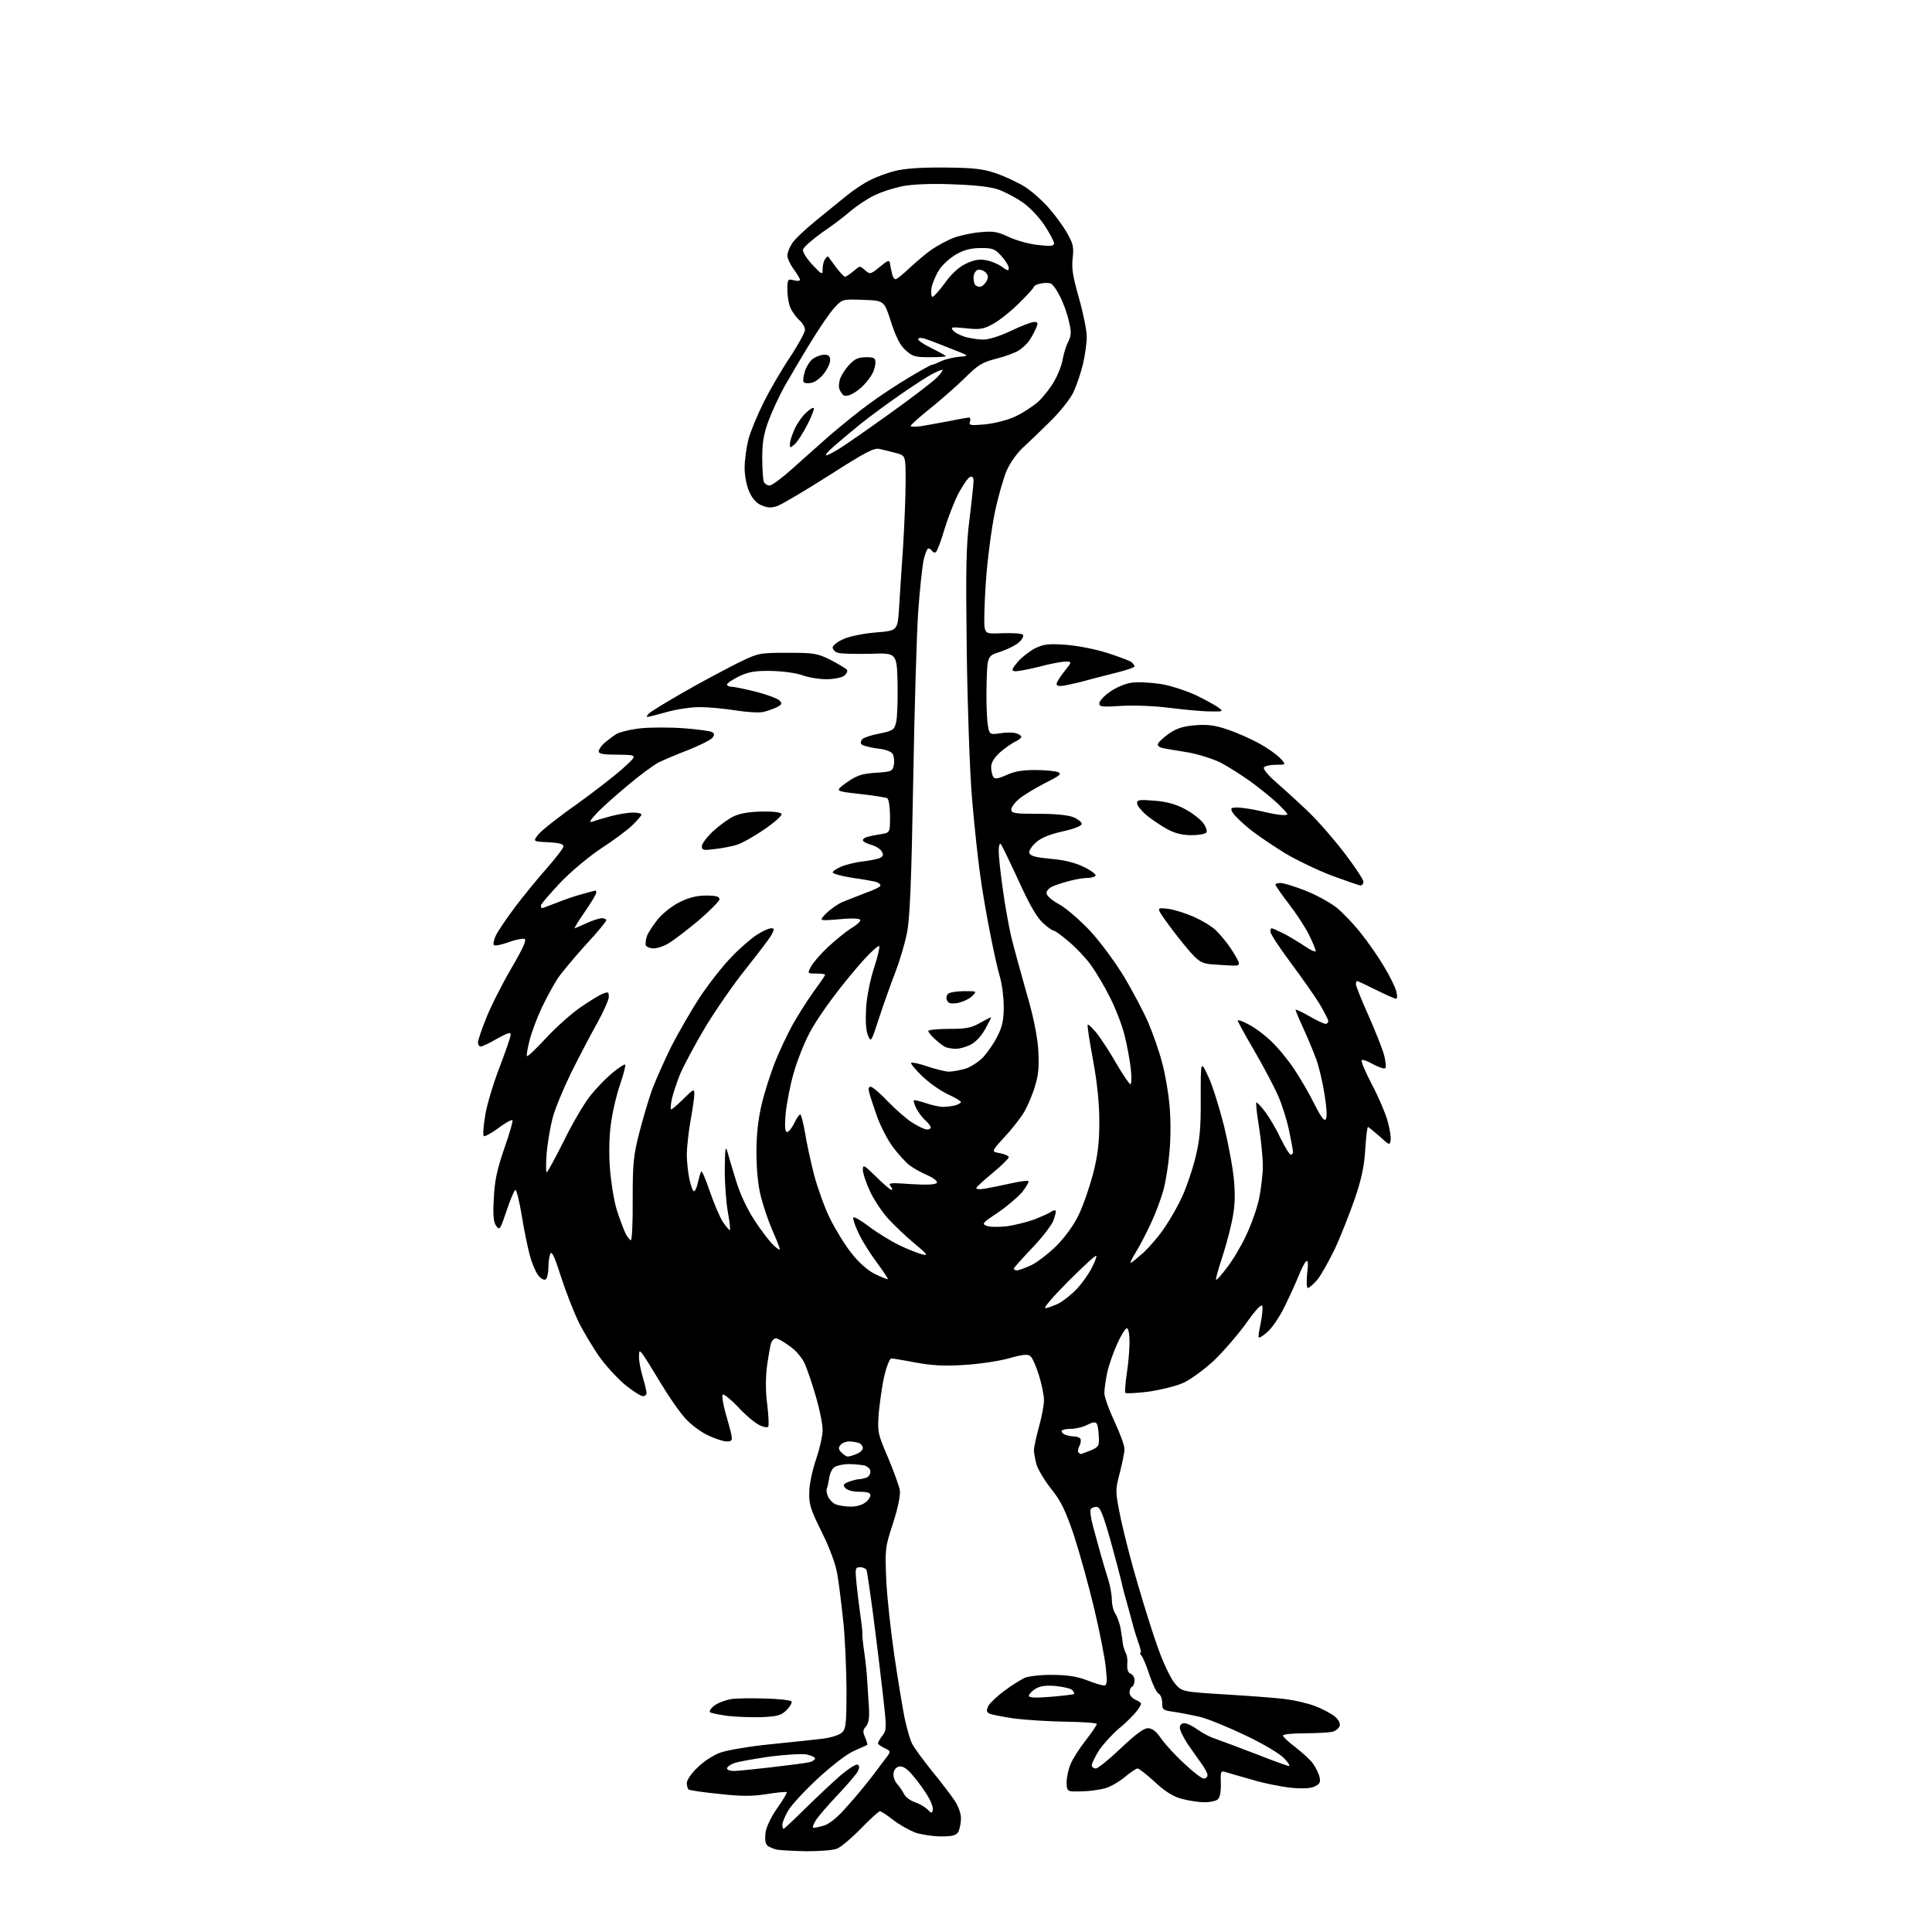 <?xml version="1.0" encoding="UTF-8" standalone="no"?>
<svg 
  version="1.1" 
  xmlns="http://www.w3.org/2000/svg" 
  xmlns:xlink="http://www.w3.org/1999/xlink" 
  xmlns:svg="http://www.w3.org/2000/svg"
  xmlns:rdf="http://www.w3.org/1999/02/22-rdf-syntax-ns#"
  xmlns:cc="http://creativecommons.org/ns#"
  xmlns:dc="http://purl.org/dc/elements/1.1/"
  viewBox="0 0 768 768"
  width="768"
  height="768"
>
<style>svg {background-color: white; }</style>"
<path stroke="none" fill="black" fill-rule="evenodd" d="M320.7,735.9C315.6,735.8 310.4,735.5 309.0,735.3C307.6,735.0 305.9,734.3 305.1,733.7C304.2,732.9 304.0,731.3 304.3,728.6C304.6,726.2 306.5,722.3 309.0,718.7C311.3,715.5 313.0,712.6 312.7,712.4C312.5,712.2 308.9,712.5 304.7,713.2C298.8,714.1 294.6,714.1 285.9,713.1C279.7,712.5 274.3,711.7 273.8,711.4C273.4,711.1 273.0,709.9 273.0,708.8C273.0,707.6 274.9,704.8 277.4,702.5C279.8,700.1 283.9,697.5 286.6,696.6C289.3,695.7 298.0,694.2 306.0,693.4C314.0,692.6 323.3,691.6 326.8,691.2C330.5,690.7 333.8,689.7 334.8,688.6C336.3,687.2 336.5,684.7 336.5,671.2C336.4,662.6 335.9,650.1 335.1,643.5C334.4,636.9 333.4,628.8 332.8,625.5C332.2,621.9 329.8,615.3 326.7,609.1C322.2,600.0 321.5,597.9 321.7,593.1C321.7,590.0 323.0,584.2 324.4,580.1C325.8,576.0 327.0,570.8 327.0,568.4C327.0,566.1 325.8,560.2 324.4,555.4C323.0,550.5 321.0,544.6 320.0,542.3C318.9,539.8 316.5,536.9 313.9,535.1C311.6,533.4 309.1,532.0 308.5,532.0C307.8,532.0 306.9,532.8 306.6,533.7C306.2,534.7 305.5,538.9 304.9,543.0C304.3,547.9 304.3,553.4 305.0,558.4C305.5,562.7 305.7,566.6 305.4,567.1C305.1,567.6 303.4,567.3 301.7,566.4C299.9,565.5 296.1,562.3 293.3,559.2C290.4,556.2 287.7,554.0 287.3,554.4C286.9,554.8 287.4,557.9 288.3,561.3C289.3,564.7 290.4,568.7 290.7,570.2C291.2,572.6 290.9,573.0 288.9,573.0C287.6,573.0 284.2,571.9 281.5,570.6C278.8,569.4 274.6,566.3 272.4,563.8C270.1,561.3 265.8,555.1 262.7,549.9C259.6,544.7 256.4,539.6 255.6,538.5C254.1,536.6 254.1,536.6 254.0,539.5C254.0,541.1 254.7,544.7 255.5,547.4C256.3,550.1 257.0,552.9 257.0,553.7C257.0,554.4 256.4,555.0 255.6,555.0C254.8,555.0 251.9,553.2 249.0,550.9C246.2,548.7 241.7,543.9 238.9,540.2C236.2,536.5 232.2,529.9 230.0,525.5C227.9,521.1 224.7,512.9 222.9,507.2C220.8,500.5 219.4,497.3 218.9,498.2C218.4,498.9 218.0,501.4 218.0,503.7C218.0,506.0 217.5,508.2 216.9,508.6C216.2,509.0 214.9,508.2 213.9,506.9C212.9,505.6 211.4,502.0 210.6,499.0C209.8,496.0 208.3,488.9 207.4,483.2C206.5,477.6 205.3,473.0 204.9,473.0C204.5,473.0 202.9,476.7 201.4,481.2C198.9,488.7 198.6,489.2 197.3,487.4C196.2,486.0 195.9,483.3 196.3,476.5C196.6,469.4 197.5,465.3 200.4,456.7C202.5,450.8 204.0,445.6 203.7,445.3C203.3,445.0 200.8,446.4 198.0,448.5C195.2,450.6 192.6,451.9 192.3,451.6C191.9,451.2 192.2,447.5 192.9,443.2C193.6,439.0 196.2,430.4 198.6,424.2C201.0,417.9 203.0,412.2 203.0,411.3C203.0,410.2 201.7,410.6 197.6,412.9C194.7,414.6 191.7,416.0 191.1,416.0C190.5,416.0 190.0,415.3 190.0,414.4C190.0,413.6 191.4,409.3 193.2,404.9C194.9,400.5 199.4,391.6 203.1,385.2C208.2,376.5 209.5,373.4 208.4,373.2C207.6,373.0 204.7,373.6 202.0,374.6C199.3,375.6 196.7,376.1 196.3,375.7C196.0,375.3 196.3,373.5 197.2,371.7C198.1,369.9 201.5,364.9 204.8,360.5C208.1,356.1 213.8,349.2 217.4,345.1C221.0,341.0 224.0,337.1 224.0,336.4C224.0,335.5 222.1,335.0 217.9,334.8C211.8,334.5 211.8,334.5 214.0,331.7C215.2,330.2 222.1,324.7 229.4,319.6C236.6,314.4 245.0,307.9 248.0,305.1C253.5,300.1 253.5,300.1 245.8,300.0C240.0,300.0 238.0,299.7 238.0,298.7C238.0,297.9 239.0,296.5 240.2,295.4C241.5,294.3 243.6,292.7 245.0,291.8C246.4,291.0 250.8,289.9 254.8,289.5C258.8,289.1 266.5,289.1 271.9,289.5C277.3,289.9 282.3,290.6 283.0,291.0C284.1,291.7 284.1,292.1 283.1,293.4C282.4,294.2 278.1,296.3 273.7,298.1C269.2,299.8 263.8,302.1 261.8,303.1C259.7,304.2 254.1,308.3 249.3,312.4C244.5,316.4 238.9,321.4 237.0,323.5C234.4,326.3 234.0,327.1 235.5,326.6C236.6,326.2 240.0,325.2 243.0,324.4C246.0,323.6 249.9,323.0 251.7,323.0C253.5,323.0 255.0,323.4 255.0,323.8C255.0,324.2 253.3,326.2 251.2,328.2C249.2,330.1 243.7,334.2 238.9,337.3C234.1,340.5 227.1,346.3 222.7,350.9C218.5,355.4 215.0,359.4 215.0,360.0C215.0,360.5 215.2,361.0 215.5,361.0C215.7,361.0 218.3,360.0 221.2,358.9C224.1,357.7 228.8,356.1 231.5,355.4C234.2,354.6 236.6,354.0 236.8,354.0C236.9,354.0 237.0,354.4 237.0,354.9C237.0,355.5 235.0,358.8 232.5,362.4C230.0,366.0 228.2,369.0 228.4,369.0C228.6,369.0 230.7,368.1 233.1,367.0C235.5,365.9 238.3,365.0 239.2,365.0C240.2,365.0 241.0,365.4 241.0,365.8C241.0,366.3 237.4,370.7 232.9,375.5C228.5,380.4 223.5,386.3 221.8,388.8C220.2,391.2 217.3,396.5 215.4,400.5C213.5,404.5 211.3,410.4 210.5,413.6C209.7,416.8 209.2,419.6 209.5,419.8C209.8,420.1 213.2,416.8 217.2,412.5C221.2,408.2 227.2,402.9 230.5,400.6C233.8,398.3 237.7,395.9 239.2,395.2C241.8,394.1 242.0,394.2 242.0,396.3C242.0,397.5 239.9,402.1 237.5,406.5C235.0,410.9 230.3,419.9 227.0,426.5C223.8,433.1 220.4,441.3 219.6,444.7C218.7,448.1 217.7,454.2 217.3,458.4C217.0,462.6 217.0,466.0 217.3,466.0C217.7,466.0 220.6,460.5 224.0,453.8C227.3,447.0 232.0,439.0 234.4,435.9C236.8,432.8 240.9,428.6 243.4,426.5C246.0,424.4 248.3,422.9 248.5,423.2C248.8,423.4 247.9,426.9 246.6,430.8C245.2,434.7 243.6,441.4 243.0,445.7C242.2,450.5 242.0,457.4 242.4,463.7C242.8,469.4 244.0,477.0 245.1,480.7C246.3,484.5 247.9,488.7 248.6,490.2C249.4,491.8 250.4,493.0 250.8,493.0C251.2,493.0 251.6,485.7 251.5,476.8C251.5,462.4 251.8,459.3 254.2,450.0C255.7,444.2 258.0,436.5 259.3,432.9C260.7,429.3 264.0,421.8 266.7,416.3C269.5,410.8 274.6,401.9 278.2,396.4C281.8,391.0 287.5,383.7 290.9,380.3C294.2,376.8 298.8,372.9 301.0,371.5C303.2,370.1 305.7,369.0 306.5,369.0C307.9,369.0 307.9,369.3 306.6,371.8C305.7,373.3 301.2,379.2 296.6,385.0C291.9,390.8 284.7,401.2 280.5,408.1C276.3,415.1 271.8,423.6 270.3,427.1C268.9,430.6 267.4,435.2 267.0,437.2C266.6,439.3 266.5,441.0 266.8,441.0C267.2,441.0 269.4,439.1 271.7,436.8C275.8,432.8 276.0,432.7 276.0,435.0C276.0,436.4 275.3,441.1 274.5,445.5C273.7,449.9 273.1,455.8 273.0,458.7C273.0,461.6 273.5,466.2 274.1,469.0C274.7,471.7 275.5,473.8 276.0,473.5C276.5,473.2 277.2,471.5 277.5,469.7C277.9,468.0 278.5,466.1 278.7,465.7C279.0,465.2 280.5,468.7 282.1,473.4C283.7,478.1 286.0,483.5 287.2,485.5C288.5,487.4 289.8,489.0 290.1,489.0C290.4,489.0 290.1,486.0 289.4,482.2C288.7,478.5 288.1,470.8 288.1,465.0C288.2,456.4 288.4,455.1 289.2,458.0C289.7,459.9 291.3,465.2 292.7,469.7C294.2,474.7 297.1,480.8 300.0,485.2C302.6,489.2 306.0,493.6 307.4,494.9C308.8,496.3 310.0,497.0 310.0,496.6C310.0,496.2 308.7,492.8 307.0,489.0C305.4,485.3 303.3,479.1 302.4,475.4C301.3,471.2 300.7,464.4 300.7,458.0C300.7,450.8 301.4,444.8 302.8,438.9C303.9,434.2 306.3,426.8 308.0,422.4C309.7,418.1 312.9,411.3 315.1,407.3C317.3,403.4 321.1,397.4 323.5,394.1C326.0,390.7 328.0,387.8 328.0,387.5C328.0,387.2 326.4,387.0 324.5,387.0C320.9,387.0 320.9,387.0 322.4,384.2C323.2,382.7 326.2,379.2 329.2,376.4C332.1,373.7 336.2,370.4 338.2,369.1C340.3,367.9 342.0,366.4 342.0,365.8C342.0,365.1 339.3,364.9 333.8,365.4C325.5,366.1 325.5,366.1 328.3,363.2C329.9,361.6 332.8,359.5 334.8,358.6C336.8,357.8 341.1,356.1 344.2,354.9C347.4,353.8 350.0,352.5 350.0,352.0C350.0,351.6 349.4,351.0 348.6,350.7C347.8,350.4 343.6,349.6 339.1,349.0C334.6,348.3 331.0,347.3 331.0,346.8C331.0,346.3 332.5,345.3 334.4,344.5C336.3,343.7 340.3,342.7 343.3,342.4C346.3,342.0 349.4,341.4 350.1,340.9C351.2,340.3 351.2,339.6 350.4,338.3C349.8,337.4 347.9,336.2 346.2,335.8C344.4,335.3 343.0,334.5 343.0,334.0C343.0,333.5 343.8,332.9 344.8,332.7C345.7,332.4 348.1,331.9 350.1,331.6C353.8,331.0 353.8,331.0 353.8,324.5C353.8,320.9 353.3,317.7 352.7,317.3C352.1,317.0 347.2,316.2 341.7,315.6C331.8,314.5 331.8,314.5 336.5,311.1C340.5,308.3 342.3,307.6 348.0,307.2C354.4,306.8 354.8,306.6 355.3,304.1C355.6,302.7 355.4,300.8 354.9,299.8C354.3,298.7 352.1,297.9 348.5,297.5C345.5,297.1 342.7,296.3 342.4,295.8C342.0,295.3 342.2,294.4 342.8,293.8C343.4,293.2 346.4,292.2 349.6,291.6C354.9,290.5 355.5,290.2 356.2,287.2C356.7,285.4 356.9,278.5 356.8,271.7C356.5,259.5 356.5,259.5 345.9,259.9C340.0,260.0 334.3,259.9 333.1,259.5C332.0,259.2 331.0,258.2 331.0,257.4C331.0,256.6 333.0,255.0 335.4,254.0C337.9,252.9 343.3,251.8 348.3,251.4C356.8,250.7 356.8,250.7 357.4,241.6C357.7,236.6 358.4,225.6 359.0,217.2C359.5,208.8 360.0,197.3 360.0,191.5C360.0,181.1 360.0,181.1 356.2,180.1C354.2,179.6 351.3,178.8 349.8,178.5C347.5,177.9 344.4,179.5 329.7,188.9C320.1,195.0 310.8,200.5 309.1,201.1C306.7,202.0 305.2,201.9 302.8,200.9C300.8,200.1 299.1,198.3 297.9,195.6C296.8,193.2 296.0,189.2 296.0,186.0C296.0,182.9 296.7,177.9 297.5,174.7C298.3,171.6 301.0,165.1 303.4,160.3C305.8,155.4 310.5,147.3 313.9,142.2C317.3,137.1 320.0,132.1 320.0,131.1C320.0,130.1 319.1,128.5 317.9,127.4C316.7,126.4 315.2,124.3 314.4,122.8C313.6,121.3 313.0,118.0 313.0,115.4C313.0,111.0 313.1,110.8 315.5,111.4C316.9,111.8 318.0,111.7 318.0,111.2C318.0,110.8 316.9,108.9 315.5,107.0C314.1,105.1 313.0,102.7 313.0,101.6C313.0,100.4 313.9,98.2 314.9,96.7C315.9,95.1 320.1,91.2 324.1,87.9C328.2,84.6 333.7,80.1 336.4,77.9C339.2,75.6 343.4,72.8 345.9,71.6C348.4,70.3 353.0,68.6 356.0,67.9C359.5,67.0 366.5,66.5 375.5,66.6C387.1,66.7 390.6,67.1 396.0,68.9C399.6,70.2 404.6,72.5 407.3,74.2C409.9,75.8 414.1,79.5 416.6,82.3C419.2,85.2 422.5,89.7 424.1,92.5C426.6,96.8 426.9,98.2 426.4,102.6C425.9,106.6 426.5,110.0 428.9,118.5C430.6,124.4 432.0,131.4 432.0,133.9C432.0,136.4 431.3,141.3 430.5,144.7C429.7,148.1 428.0,153.1 426.8,155.7C425.6,158.4 421.6,163.4 418.0,167.0C414.4,170.6 409.5,175.3 407.1,177.5C404.5,179.8 401.6,183.8 400.2,187.0C398.9,190.0 396.7,197.7 395.4,204.0C394.1,210.3 392.5,222.6 391.9,231.3C391.3,239.9 391.1,248.1 391.4,249.5C392.0,251.9 392.3,252.0 398.9,251.7C402.7,251.6 406.2,251.8 406.6,252.3C407.0,252.7 406.5,254.0 405.3,255.1C404.2,256.3 400.8,258.0 397.9,259.0C392.5,260.7 392.5,260.7 392.2,271.1C392.0,276.8 392.2,283.9 392.5,286.8C393.2,292.1 393.2,292.1 397.5,291.5C399.9,291.1 402.7,291.1 403.9,291.5C405.1,291.8 406.0,292.5 406.0,292.9C406.0,293.3 404.9,294.2 403.6,294.8C402.3,295.4 399.6,297.3 397.6,299.0C395.2,301.2 394.0,303.1 394.0,304.9C394.0,306.3 394.4,308.1 394.8,308.8C395.5,309.8 396.6,309.6 400.1,308.1C403.2,306.6 406.5,306.1 411.5,306.1C415.4,306.1 419.4,306.5 420.5,306.9C422.2,307.6 421.4,308.3 415.4,311.3C411.5,313.3 406.9,316.1 405.2,317.5C403.4,319.0 402.0,320.9 402.0,321.8C402.0,323.3 403.4,323.5 412.7,323.5C419.6,323.5 424.7,324.0 426.8,324.9C428.5,325.6 430.0,326.8 430.0,327.5C430.0,328.3 427.0,329.5 422.4,330.5C417.2,331.7 413.9,333.0 411.8,334.9C409.9,336.6 408.9,338.3 409.2,339.2C409.7,340.3 412.1,340.9 417.7,341.4C422.9,341.8 427.3,342.9 430.8,344.6C433.7,346.0 435.8,347.6 435.5,348.1C435.1,348.6 433.7,349.0 432.2,349.0C430.7,349.0 427.7,349.5 425.5,350.1C423.3,350.6 420.3,351.6 418.8,352.2C417.2,352.8 416.0,354.0 416.0,355.0C416.0,356.0 418.0,357.8 420.9,359.4C423.6,360.8 429.1,365.6 433.2,369.9C437.3,374.3 443.2,382.3 446.8,388.2C450.2,393.9 454.6,402.2 456.5,406.6C458.4,411.1 460.9,418.2 462.0,422.6C463.2,426.9 464.5,434.6 464.9,439.5C465.4,444.5 465.4,452.6 464.9,457.7C464.5,462.8 463.4,469.7 462.5,473.0C461.6,476.3 459.4,482.3 457.5,486.3C455.7,490.2 453.0,495.4 451.5,497.8C450.1,500.1 449.1,502.0 449.5,502.0C449.8,502.0 452.1,500.1 454.7,497.8C457.2,495.4 461.1,490.9 463.2,487.6C465.4,484.4 468.5,478.9 470.1,475.3C471.7,471.8 474.0,465.0 475.2,460.2C476.9,453.2 477.4,448.6 477.3,436.5C477.3,421.5 477.3,421.5 480.2,427.7C481.9,431.2 484.7,440.2 486.6,447.7C488.4,455.2 490.3,465.3 490.6,470.1C491.1,476.5 490.8,480.6 489.5,486.4C488.6,490.7 486.7,497.3 485.4,501.2C484.1,505.1 483.2,508.5 483.4,508.7C483.6,509.0 485.6,506.8 487.8,503.8C490.1,500.9 493.5,495.1 495.4,491.0C497.4,486.8 499.7,480.3 500.5,476.5C501.3,472.6 502.0,466.8 502.0,463.5C502.0,460.2 501.3,453.3 500.5,448.1C499.6,442.9 499.2,438.5 499.4,438.3C499.6,438.0 501.3,439.8 503.1,442.2C504.8,444.5 507.6,449.3 509.2,452.8C510.9,456.2 512.6,459.0 513.1,459.0C513.6,459.0 514.0,458.5 514.0,458.0C514.0,457.4 513.3,453.5 512.4,449.3C511.5,445.0 509.5,438.7 507.9,435.2C506.3,431.6 502.1,423.7 498.5,417.5C494.9,411.4 492.0,406.0 492.0,405.7C492.0,405.3 493.9,405.9 496.1,407.1C498.4,408.2 502.5,411.2 505.2,413.8C507.9,416.3 512.0,421.3 514.4,424.9C516.8,428.5 520.5,434.8 522.5,438.9C525.3,444.4 526.5,445.9 527.1,444.8C527.6,443.9 527.3,439.7 526.5,434.9C525.8,430.3 524.3,424.0 523.2,421.0C522.1,418.0 519.8,412.5 518.1,408.8C516.4,405.1 515.0,401.8 515.0,401.4C515.0,401.1 517.4,402.2 520.4,403.9C523.3,405.6 526.3,407.0 526.9,407.0C527.5,407.0 528.0,406.5 528.0,405.9C528.0,405.3 526.4,402.2 524.5,399.0C522.6,395.9 517.4,388.5 513.0,382.6C508.6,376.7 505.0,371.2 505.0,370.4C505.0,369.6 505.2,369.0 505.5,369.0C505.8,369.0 508.0,370.0 510.3,371.1C512.6,372.3 516.4,374.6 518.8,376.2C521.1,377.8 523.0,378.6 523.0,378.0C523.0,377.4 521.8,374.6 520.4,371.7C519.0,368.8 515.4,363.3 512.4,359.4C509.4,355.5 507.0,352.0 507.0,351.6C507.0,351.3 507.9,351.0 509.0,351.0C510.2,351.0 514.5,352.3 518.8,354.0C523.0,355.6 528.6,358.7 531.2,360.7C533.8,362.8 538.2,367.4 541.0,371.0C543.9,374.6 548.0,380.5 550.1,384.1C552.3,387.7 554.5,392.1 555.0,393.9C555.5,395.8 555.5,397.0 554.9,397.0C554.4,397.0 550.8,395.4 547.0,393.5C543.2,391.6 539.8,390.0 539.5,390.0C539.2,390.0 539.0,390.6 539.0,391.3C539.0,391.9 541.2,397.5 544.0,403.7C546.7,409.8 549.5,416.9 550.2,419.4C550.8,421.9 551.1,424.3 550.7,424.6C550.3,425.0 548.2,424.3 545.9,423.1C543.7,421.8 541.6,421.1 541.3,421.4C540.9,421.7 542.7,426.0 545.2,430.8C547.8,435.6 550.6,442.2 551.5,445.3C552.4,448.4 553.0,452.0 552.8,453.2C552.5,455.4 552.3,455.3 548.4,451.7C546.1,449.7 544.0,448.0 543.8,448.0C543.5,448.0 543.0,452.0 542.7,457.0C542.3,463.6 541.2,468.8 538.5,476.7C536.4,482.6 532.9,491.6 530.6,496.5C528.2,501.4 525.1,507.0 523.6,508.8C522.1,510.5 520.4,512.0 519.9,512.0C519.4,512.0 519.3,509.6 519.6,506.3C520.1,502.6 520.0,500.9 519.3,501.3C518.7,501.7 517.2,504.6 516.0,507.7C514.7,510.9 512.1,516.5 510.2,520.3C508.3,524.0 505.4,528.2 503.7,529.6C502.1,531.0 500.6,531.9 500.4,531.7C500.1,531.5 500.5,529.0 501.1,526.2C501.7,523.4 502.0,520.3 501.8,519.3C501.6,518.1 499.5,520.2 495.3,526.1C491.9,530.8 486.1,537.5 482.4,541.0C478.7,544.4 473.3,548.4 470.4,549.7C467.6,551.0 461.3,552.5 456.6,553.2C451.8,553.8 447.7,554.0 447.4,553.7C447.1,553.4 447.3,550.0 447.9,546.1C448.5,542.3 449.0,536.6 449.0,533.6C449.0,530.3 448.6,528.0 447.9,528.0C447.4,528.0 445.6,530.8 444.1,534.2C442.5,537.7 440.7,542.9 440.1,545.8C439.5,548.7 439.0,552.3 439.0,553.8C439.0,555.3 440.8,560.3 443.0,565.0C445.2,569.7 447.0,574.6 447.0,576.0C447.0,577.4 446.1,581.7 445.1,585.6C443.3,592.6 443.3,592.7 445.5,603.6C446.8,609.6 449.8,621.5 452.4,630.1C454.9,638.7 458.5,650.2 460.5,655.6C462.4,661.0 465.3,667.0 466.8,668.9C469.7,672.5 469.7,672.5 487.6,673.6C497.5,674.2 508.2,675.0 511.5,675.5C514.8,675.9 519.9,677.1 522.8,678.2C525.7,679.3 529.2,681.2 530.6,682.3C532.2,683.7 532.9,685.1 532.5,686.2C532.1,687.1 530.9,688.1 529.7,688.4C528.5,688.7 523.6,689.0 518.8,689.0C513.9,689.0 510.0,689.4 510.0,689.9C510.0,690.4 512.2,692.5 514.9,694.5C517.6,696.6 520.8,699.5 521.9,701.0C523.0,702.6 524.2,704.9 524.5,706.3C525.0,708.3 524.7,709.1 522.9,710.0C521.4,710.9 518.3,711.1 513.5,710.7C509.6,710.3 502.4,708.9 497.5,707.4C492.5,706.0 487.7,704.6 486.8,704.3C485.3,703.9 485.1,704.5 485.3,708.8C485.4,711.9 485.0,714.4 484.2,715.2C483.5,715.9 480.9,716.5 478.5,716.4C476.1,716.4 472.1,715.7 469.5,715.0C466.3,714.1 462.9,712.0 459.0,708.3C455.8,705.4 452.8,703.0 452.2,703.0C451.6,703.0 449.3,704.6 447.0,706.5C444.7,708.4 441.2,710.4 439.2,710.9C437.2,711.4 433.9,711.9 432.0,712.0C430.1,712.1 427.5,712.2 426.2,712.1C424.4,712.0 424.0,711.4 424.0,708.5C424.0,706.5 424.7,703.3 425.6,701.2C426.4,699.2 429.1,695.0 431.6,691.8C434.0,688.7 436.0,685.8 436.0,685.3C436.0,684.9 430.5,684.5 423.7,684.4C417.0,684.3 407.6,683.7 402.9,683.1C398.2,682.4 393.8,681.5 393.1,681.1C392.1,680.4 392.1,679.8 392.9,678.1C393.5,677.0 396.4,674.2 399.3,672.1C402.2,669.9 405.9,667.6 407.5,666.9C409.1,666.3 414.1,665.7 418.5,665.8C424.1,665.8 428.1,666.4 432.0,667.9C435.0,669.1 438.1,670.0 438.9,670.0C440.0,670.0 440.2,668.7 439.6,663.2C439.3,659.5 437.2,648.9 435.0,639.6C432.8,630.3 429.1,617.1 426.9,610.3C423.5,600.3 421.8,596.8 417.9,591.9C415.2,588.5 412.6,584.1 412.0,582.1C411.5,580.1 411.0,577.6 411.0,576.5C411.0,575.4 411.9,571.2 413.0,567.2C414.1,563.3 415.0,558.5 415.0,556.6C415.0,554.7 414.1,550.3 413.0,546.7C411.9,543.2 410.4,539.7 409.6,539.1C408.5,538.2 406.5,538.4 400.9,540.0C396.8,541.1 388.8,542.3 383.0,542.6C375.3,543.1 370.2,542.8 363.9,541.6C359.2,540.7 354.9,540.0 354.3,540.0C353.7,540.0 352.4,543.2 351.5,547.1C350.6,551.0 349.7,557.7 349.3,561.9C348.8,569.2 348.9,569.9 353.0,579.4C355.3,584.9 357.4,590.7 357.7,592.4C358.0,594.3 357.0,599.2 355.0,605.5C351.8,615.2 351.8,615.9 352.3,628.0C352.6,634.9 354.1,648.4 355.5,658.0C356.9,667.6 358.8,678.9 359.6,683.0C360.5,687.1 361.8,691.7 362.6,693.2C363.4,694.8 366.9,699.5 370.3,703.8C373.8,708.0 377.8,713.3 379.3,715.5C380.9,717.8 382.0,720.8 382.0,722.8C382.0,724.6 381.5,727.0 381.0,728.1C380.1,729.6 378.8,730.0 374.1,730.0C370.9,730.0 366.3,729.3 363.9,728.5C361.5,727.6 357.6,725.4 355.1,723.5C352.7,721.6 350.3,720.0 349.8,720.0C349.3,720.0 345.9,723.1 342.2,726.9C338.5,730.7 334.2,734.3 332.7,734.9C331.1,735.5 325.7,735.9 320.7,735.9zM311.5,727.0C311.7,727.0 315.7,723.3 320.3,718.7C324.9,714.2 331.2,708.3 334.3,705.6C337.4,703.0 340.4,701.1 341.0,701.5C341.7,701.9 341.7,702.8 340.9,704.3C340.2,705.5 336.7,709.6 333.0,713.5C329.3,717.4 325.5,721.8 324.5,723.3C323.5,724.8 322.9,726.3 323.2,726.5C323.4,726.7 325.2,726.4 327.2,725.8C329.7,725.1 332.8,722.6 336.7,718.1C340.0,714.5 344.6,708.9 347.1,705.6C349.5,702.4 352.1,698.9 352.9,697.9C354.1,696.3 353.9,695.9 351.6,694.9C350.2,694.2 349.0,693.4 349.0,693.0C349.0,692.6 349.8,691.2 350.8,689.9C352.5,687.6 352.5,686.9 350.9,673.0C350.0,665.0 348.3,651.1 347.1,642.0C345.9,632.9 344.7,624.9 344.5,624.2C344.3,623.6 343.1,623.0 342.0,623.0C339.9,623.0 339.9,623.3 340.5,629.8C340.9,633.5 341.6,639.3 342.1,642.7C342.6,646.1 342.9,649.3 342.8,649.7C342.7,650.1 343.0,652.5 343.3,655.0C343.7,657.5 344.3,662.4 344.6,666.0C344.8,669.6 345.2,675.2 345.4,678.5C345.7,682.9 345.3,685.0 344.2,686.3C343.0,687.7 342.9,688.5 343.9,690.6C344.5,692.1 344.9,693.4 344.8,693.6C344.6,693.7 342.3,694.8 339.7,695.9C336.8,697.1 331.0,701.6 325.4,706.7C320.1,711.6 314.8,717.3 313.4,719.6C312.1,721.8 311.0,724.4 311.0,725.3C311.0,726.3 311.2,727.0 311.5,727.0zM370.8,719.5C371.0,718.6 370.2,716.3 369.0,714.3C367.9,712.3 365.3,708.7 363.3,706.3C360.8,703.2 359.0,702.0 357.6,702.2C356.3,702.4 355.4,703.4 355.2,704.8C355.0,706.1 355.6,708.0 356.6,709.1C357.5,710.1 358.8,712.0 359.4,713.2C360.0,714.4 361.9,715.8 363.7,716.4C365.5,717.0 367.7,718.3 368.7,719.3C370.3,720.9 370.5,720.9 370.8,719.5zM478.5,707.0C479.3,707.0 480.0,706.4 480.0,705.6C480.0,704.9 478.9,702.8 477.5,700.9C476.1,699.0 473.7,695.5 472.0,693.1C470.4,690.6 469.0,687.8 469.0,686.8C469.0,685.7 469.7,685.0 470.8,685.0C471.8,685.0 474.1,686.1 476.0,687.5C477.8,688.8 480.9,690.5 482.9,691.1C484.9,691.8 492.1,694.5 498.9,697.1C505.7,699.8 511.8,702.0 512.4,702.0C512.9,702.0 512.1,700.6 510.4,698.9C508.7,697.1 502.2,693.2 495.0,689.8C488.1,686.5 480.0,683.2 477.0,682.5C474.0,681.8 469.4,680.9 466.8,680.5C462.3,679.9 462.0,679.7 462.0,677.0C462.0,675.4 461.4,673.7 460.6,673.3C459.8,672.9 458.2,669.6 457.0,666.0C455.8,662.4 454.4,658.9 453.8,658.2C453.2,657.6 453.0,657.0 453.4,657.0C453.7,657.0 453.4,655.3 452.6,653.2C451.9,651.2 450.7,647.5 450.1,645.0C449.4,642.5 448.3,638.2 447.5,635.5C446.7,632.8 445.9,629.4 445.6,628.0C445.3,626.6 443.4,619.5 441.4,612.2C438.4,601.7 437.3,599.0 435.9,599.0C434.9,599.0 433.9,599.4 433.6,599.9C433.2,600.4 433.6,603.3 434.4,606.4C435.2,609.4 436.6,614.5 437.5,617.7C438.4,620.9 439.8,625.6 440.6,628.1C441.4,630.7 442.0,634.3 442.0,636.2C442.0,638.0 442.6,640.4 443.4,641.5C444.1,642.6 445.0,645.1 445.4,647.0C445.7,648.9 446.2,651.7 446.3,653.1C446.5,654.5 447.1,656.3 447.5,657.1C448.0,657.8 448.3,659.9 448.1,661.6C448.0,663.7 448.4,664.9 449.4,665.3C450.3,665.7 451.0,666.8 451.0,667.9C451.0,669.0 450.6,670.2 450.0,670.5C449.4,670.8 449.0,671.9 449.0,672.9C449.0,673.9 450.2,675.2 451.6,675.8C454.1,677.0 454.1,677.0 452.1,679.9C450.9,681.5 447.7,684.8 444.8,687.1C442.0,689.5 438.4,693.5 436.8,695.9C435.3,698.4 434.0,701.0 434.0,701.7C434.0,702.4 434.7,703.0 435.6,703.0C436.4,703.0 440.9,699.4 445.5,695.0C451.3,689.5 454.6,687.0 456.3,687.0C458.0,687.0 459.6,688.2 461.5,691.0C463.1,693.3 467.2,697.8 470.7,701.0C474.2,704.3 477.7,707.0 478.5,707.0zM291.6,704.0C293.0,704.0 299.9,703.3 306.8,702.5C313.8,701.7 320.5,700.8 321.8,700.5C323.0,700.2 324.0,699.5 324.0,699.0C324.0,698.5 322.4,697.8 320.5,697.4C318.6,697.1 311.9,697.5 305.8,698.3C299.6,699.2 293.3,700.3 291.8,700.9C290.2,701.5 289.0,702.4 289.0,703.0C289.0,703.5 290.2,704.0 291.6,704.0zM302.8,682.6C298.8,682.7 292.7,682.5 289.2,682.1C285.8,681.6 282.6,681.0 282.2,680.6C281.9,680.2 282.6,679.0 284.0,678.0C285.4,676.9 288.4,675.8 290.7,675.4C292.9,675.1 299.1,675.0 304.3,675.2C309.6,675.3 314.2,675.9 314.6,676.3C315.0,676.7 314.2,678.2 312.8,679.7C310.5,681.9 309.2,682.3 302.8,682.6zM417.8,674.5C422.6,674.1 426.7,673.6 426.9,673.4C427.2,673.2 426.9,672.5 426.2,671.8C425.6,671.2 422.6,670.5 419.5,670.2C415.5,669.9 413.4,670.2 411.5,671.4C410.1,672.3 409.0,673.5 409.0,674.1C409.0,674.9 411.6,675.0 417.8,674.5zM338.0,598.9C340.0,599.0 342.6,598.3 343.8,597.4C345.0,596.6 346.0,595.2 346.0,594.4C346.0,593.4 344.8,593.0 341.6,593.0C339.0,593.0 336.8,592.4 336.0,591.5C335.0,590.3 335.2,589.9 337.5,589.0C338.9,588.5 340.7,588.0 341.5,588.0C342.2,588.0 343.5,587.7 344.4,587.4C345.3,587.1 346.0,586.0 346.0,585.0C346.0,584.0 345.0,583.0 343.8,582.6C342.5,582.3 339.7,582.0 337.4,582.0C335.2,582.0 332.6,582.6 331.7,583.2C330.7,583.9 329.8,585.9 329.6,587.7C329.3,589.5 328.9,591.3 328.7,591.7C328.4,592.1 328.6,593.5 329.1,594.8C329.6,596.0 331.0,597.5 332.2,598.0C333.5,598.5 336.1,598.9 338.0,598.9zM337.0,579.0C337.5,579.0 339.0,578.6 340.4,578.0C341.8,577.5 343.0,576.4 343.0,575.6C343.0,574.9 342.3,573.9 341.4,573.6C340.5,573.3 338.8,573.0 337.5,573.0C336.3,573.0 334.7,573.6 334.1,574.4C333.2,575.5 333.3,576.2 334.5,577.4C335.4,578.3 336.5,579.0 337.0,579.0zM429.7,578.0C429.9,578.0 431.6,577.3 433.5,576.6C436.7,575.2 437.0,574.8 436.8,571.1C436.7,568.9 436.4,566.6 436.0,566.0C435.5,565.1 434.4,565.3 432.2,566.4C430.5,567.3 427.5,568.0 425.5,568.0C423.6,568.0 422.0,568.4 422.0,568.9C422.0,569.4 422.7,570.1 423.6,570.4C424.5,570.7 426.0,571.0 427.0,571.0C428.0,571.0 429.2,571.4 429.5,572.0C429.8,572.5 429.6,573.8 429.1,574.8C428.5,575.9 428.4,577.0 428.7,577.4C429.0,577.7 429.5,578.0 429.7,578.0zM415.5,520.0C416.4,520.0 418.8,519.1 420.9,518.1C422.9,517.0 426.3,514.3 428.3,512.1C430.3,509.9 432.9,506.2 434.0,504.0C435.2,501.7 436.0,499.5 435.8,499.2C435.6,498.8 430.7,503.3 424.8,509.2C418.8,515.2 414.7,520.0 415.5,520.0zM352.9,508.5C353.1,508.3 351.1,505.3 348.5,501.8C345.9,498.3 342.6,493.1 341.3,490.2C339.9,487.3 339.0,484.6 339.2,484.0C339.4,483.5 342.2,485.1 345.5,487.6C348.8,490.1 354.2,493.4 357.5,495.0C360.8,496.6 364.9,498.2 366.5,498.6C369.1,499.3 368.8,498.7 363.5,494.3C360.2,491.6 355.6,487.2 353.2,484.6C350.8,482.0 347.5,477.1 345.9,473.7C344.3,470.3 343.0,466.4 343.0,465.0C343.0,462.8 343.4,463.0 348.3,467.8C351.2,470.7 353.9,473.0 354.4,473.0C354.9,473.0 354.7,472.3 354.0,471.5C352.9,470.2 354.0,470.1 362.2,470.7C368.6,471.1 371.9,470.9 372.4,470.2C372.8,469.6 371.2,468.3 368.5,467.1C366.0,466.0 362.7,464.2 361.3,463.0C359.9,461.9 357.0,458.7 354.9,455.9C352.8,453.1 350.0,447.6 348.6,443.7C347.2,439.7 345.8,435.5 345.5,434.2C345.1,432.8 345.3,432.0 346.1,432.0C346.8,432.0 349.9,434.6 352.9,437.8C356.0,441.0 360.4,444.9 362.7,446.3C365.1,447.8 367.6,449.0 368.5,449.0C369.3,449.0 370.0,448.6 370.0,448.2C370.0,447.7 369.1,446.5 367.9,445.4C366.7,444.4 365.1,442.2 364.3,440.7C363.5,439.1 363.0,437.6 363.3,437.4C363.5,437.2 365.6,437.7 368.0,438.5C370.3,439.3 373.4,440.0 374.9,440.0C376.3,440.0 378.5,439.7 379.8,439.4C381.0,439.0 382.0,438.4 382.0,438.1C382.0,437.7 379.7,436.3 376.8,435.0C374.0,433.7 369.4,430.5 366.7,427.9C363.9,425.2 361.9,422.8 362.2,422.5C362.5,422.2 365.5,422.8 368.9,424.0C372.2,425.1 376.0,426.0 377.2,426.0C378.5,426.0 381.3,425.5 383.5,424.9C385.7,424.3 388.9,422.2 390.8,420.3C392.6,418.3 395.2,414.6 396.5,411.9C398.4,408.2 399.0,405.5 399.0,400.2C399.0,396.4 398.3,391.1 397.5,388.4C396.7,385.7 394.9,377.9 393.6,371.0C392.2,364.1 390.4,353.6 389.6,347.5C388.7,341.4 387.3,327.9 386.4,317.5C385.5,306.9 384.6,281.0 384.3,259.0C383.9,226.3 384.0,217.2 385.4,206.3C386.3,199.0 387.0,192.2 387.0,191.1C387.0,189.8 386.5,189.2 385.6,189.6C384.8,189.9 382.9,192.7 381.2,195.8C379.5,198.9 377.0,205.4 375.5,210.2C374.1,215.0 372.5,219.2 372.0,219.5C371.5,219.8 370.9,219.6 370.5,219.0C370.2,218.5 369.5,218.0 369.0,218.0C368.6,218.0 367.7,220.2 367.1,222.8C366.6,225.5 365.6,234.6 365.0,243.1C364.4,251.6 363.5,282.1 363.0,311.0C362.3,350.9 361.7,365.3 360.5,371.0C359.7,375.1 357.6,382.1 355.9,386.5C354.2,390.9 351.3,399.0 349.5,404.5C346.3,414.4 346.2,414.5 345.0,411.5C344.2,409.6 344.0,405.7 344.3,400.5C344.6,395.8 346.0,389.2 347.5,384.6C348.9,380.3 349.8,376.5 349.5,376.1C349.1,375.8 346.4,378.2 343.4,381.5C340.4,384.8 335.0,391.3 331.5,396.0C327.9,400.7 323.4,407.4 321.6,411.0C319.7,414.6 316.9,421.6 315.5,426.5C314.1,431.4 312.7,438.7 312.3,442.7C311.9,447.9 312.0,450.0 312.9,450.0C313.5,450.0 314.8,448.4 315.7,446.5C316.6,444.6 317.7,443.0 318.1,443.0C318.5,443.0 319.3,446.3 320.0,450.2C320.6,454.2 322.3,461.8 323.6,467.0C325.0,472.2 327.8,480.1 330.0,484.5C332.2,488.9 336.0,495.1 338.5,498.2C341.3,501.8 344.8,504.9 347.7,506.4C350.4,507.7 352.7,508.6 352.9,508.5zM404.2,505.0C404.9,505.0 407.4,504.1 409.8,503.0C412.2,501.9 416.7,498.4 419.9,495.3C423.5,491.6 426.9,487.0 428.9,482.7C430.7,479.0 433.2,471.6 434.6,466.3C436.4,459.1 437.0,454.1 437.0,445.9C437.0,438.7 436.2,430.7 434.5,421.4C433.1,413.9 432.1,407.5 432.4,407.3C432.6,407.1 434.1,408.5 435.8,410.5C437.4,412.5 441.0,417.9 443.6,422.5C446.3,427.1 448.9,430.9 449.3,431.0C449.8,431.0 449.9,428.2 449.5,424.8C449.1,421.3 448.0,415.3 447.0,411.4C446.0,407.4 443.4,400.7 441.2,396.4C439.0,392.0 435.6,386.3 433.7,383.7C431.9,381.1 427.9,376.9 425.1,374.5C422.2,372.0 419.4,370.0 419.0,370.0C418.5,370.0 416.5,368.7 414.7,367.0C412.3,364.9 409.4,360.0 405.0,350.3C401.5,342.7 398.3,336.1 397.9,335.6C397.4,335.0 397.0,336.2 397.0,338.3C397.0,340.3 397.7,347.0 398.6,353.2C399.4,359.4 401.0,368.1 402.0,372.5C403.1,376.9 405.8,386.8 408.0,394.5C410.7,403.6 412.3,411.5 412.7,417.0C413.1,423.6 412.9,427.0 411.5,431.5C410.6,434.8 408.6,439.4 407.2,441.9C405.8,444.3 402.3,448.8 399.3,452.0C394.0,457.8 394.0,457.8 397.5,458.4C399.4,458.8 401.0,459.5 401.0,460.0C401.0,460.5 398.2,463.3 394.8,466.1C391.3,469.0 388.3,471.7 388.1,472.2C387.9,472.7 389.4,472.9 391.6,472.5C393.8,472.1 398.4,471.2 401.9,470.4C405.4,469.6 408.5,469.2 408.8,469.5C409.1,469.8 408.0,471.7 406.4,473.8C404.7,475.8 400.4,479.5 396.7,482.0C390.5,486.1 390.2,486.5 392.2,487.3C393.5,487.8 397.0,487.8 400.0,487.5C403.0,487.1 407.9,485.9 411.0,484.8C414.0,483.6 417.1,482.3 417.8,481.7C418.5,481.2 419.3,481.0 419.6,481.2C419.9,481.5 419.4,483.5 418.6,485.5C417.7,487.5 413.9,492.4 410.0,496.4C406.2,500.4 403.0,504.0 403.0,504.3C403.0,504.7 403.6,505.0 404.2,505.0zM379.8,416.9C378.6,416.9 376.8,416.6 376.0,416.3C375.2,416.0 373.3,414.6 371.8,413.2C370.2,411.8 369.0,410.3 369.0,409.8C369.0,409.4 372.7,409.0 377.2,409.0C384.1,409.0 386.2,408.6 389.8,406.5C392.1,405.2 394.0,404.3 394.0,404.4C394.0,404.6 392.9,406.8 391.5,409.3C389.9,412.1 387.7,414.4 385.6,415.4C383.7,416.3 381.1,417.0 379.8,416.9zM380.7,398.7C377.8,399.1 376.9,398.9 376.4,397.5C376.0,396.5 376.3,395.4 377.1,394.9C377.9,394.4 380.7,394.0 383.5,394.0C388.4,394.0 388.4,394.0 386.4,396.0C385.3,397.1 382.7,398.3 380.7,398.7zM489.2,383.8C487.2,383.7 483.6,383.5 481.3,383.3C477.6,382.9 476.4,382.2 472.5,377.7C470.0,374.8 466.1,369.8 463.8,366.6C459.6,360.7 459.6,360.7 464.5,361.3C467.2,361.7 471.8,363.2 474.9,364.6C478.0,366.0 481.8,368.3 483.3,369.8C484.9,371.3 487.4,374.3 488.9,376.5C490.4,378.7 491.9,381.3 492.3,382.2C492.8,383.7 492.4,384.0 489.2,383.8zM259.8,377.0C258.4,377.0 257.0,376.4 256.7,375.8C256.5,375.1 256.7,373.4 257.2,372.0C257.7,370.7 259.7,367.7 261.5,365.4C263.4,363.1 267.3,360.0 270.2,358.6C273.8,356.8 277.0,356.0 280.7,356.0C284.7,356.0 286.0,356.4 286.0,357.5C286.0,358.2 282.2,362.0 277.7,365.9C273.1,369.7 267.8,373.8 265.9,374.9C264.0,376.1 261.3,377.0 259.8,377.0zM540.8,352.0C540.1,351.9 534.9,350.1 529.2,348.0C523.5,345.8 515.2,341.8 510.7,339.1C506.2,336.3 499.9,332.1 496.8,329.6C493.7,327.1 490.6,324.1 490.0,323.0C489.0,321.2 489.2,321.0 492.2,321.0C494.0,321.1 498.2,321.7 501.5,322.5C504.8,323.3 508.6,324.0 509.9,324.0C512.4,324.0 512.4,324.0 509.4,320.9C507.8,319.1 502.9,315.0 498.5,311.7C494.1,308.4 487.9,304.5 484.7,302.9C481.4,301.4 475.6,299.6 471.7,299.0C467.7,298.4 463.5,297.6 462.2,297.4C460.9,297.1 460.0,296.4 460.3,295.7C460.5,295.0 462.5,293.2 464.7,291.6C467.8,289.5 470.3,288.7 475.1,288.3C480.0,287.9 483.0,288.3 488.0,290.0C491.6,291.2 497.2,293.7 500.5,295.5C503.8,297.3 507.6,300.0 508.9,301.4C511.3,304.0 511.3,304.0 507.2,304.0C505.0,304.0 502.8,304.5 502.4,305.1C502.1,305.7 504.1,308.2 507.1,310.8C510.1,313.4 515.8,318.6 519.9,322.5C523.9,326.3 530.5,333.9 534.6,339.3C538.7,344.7 542.0,349.7 542.0,350.5C542.0,351.3 541.4,352.0 540.8,352.0zM284.2,337.5C279.6,338.1 279.0,338.0 279.0,336.4C279.0,335.4 281.0,332.7 283.5,330.4C286.0,328.1 289.7,325.4 291.7,324.5C294.1,323.3 298.0,322.7 302.8,322.6C307.5,322.5 310.4,322.9 310.7,323.6C310.9,324.2 307.8,327.0 303.8,329.7C299.8,332.5 294.9,335.2 293.0,335.8C291.1,336.4 287.1,337.2 284.2,337.5zM473.7,332.0C470.1,332.0 467.1,331.3 464.0,329.6C461.6,328.3 457.9,325.8 455.8,324.1C453.7,322.3 452.0,320.2 452.0,319.3C452.0,317.9 453.0,317.8 459.0,318.3C464.0,318.7 467.5,319.7 471.2,321.7C474.0,323.2 477.2,325.7 478.3,327.2C479.4,328.6 479.9,330.3 479.6,330.9C479.2,331.5 476.5,332.0 473.7,332.0zM257.3,285.0C256.9,285.0 257.2,284.4 258.0,283.6C258.8,282.8 264.7,279.2 271.0,275.6C277.3,271.9 286.8,266.9 292.0,264.2C301.5,259.5 301.5,259.5 313.0,259.5C323.7,259.5 324.9,259.7 330.3,262.4C333.5,264.1 336.4,265.8 336.7,266.3C337.0,266.9 336.5,267.9 335.5,268.7C334.4,269.4 331.3,270.0 328.4,270.0C325.6,270.0 321.3,269.3 318.9,268.4C316.4,267.5 311.0,266.8 306.5,266.7C300.0,266.6 297.5,267.1 293.7,268.9C291.1,270.2 289.0,271.6 289.0,272.1C289.0,272.6 289.8,273.0 290.8,273.0C291.9,273.0 296.2,273.9 300.6,275.0C304.9,276.1 309.1,277.7 309.8,278.4C311.0,279.6 310.9,280.0 308.9,281.1C307.6,281.7 305.2,282.6 303.5,283.0C301.8,283.4 296.8,283.1 292.4,282.4C288.1,281.7 281.8,281.1 278.5,281.1C275.2,281.0 269.2,281.9 265.2,283.0C261.3,284.1 257.7,285.0 257.3,285.0zM481.0,282.8C478.0,282.8 470.8,282.1 465.0,281.4C458.7,280.6 451.0,280.3 445.8,280.6C438.1,281.1 437.0,281.0 437.0,279.6C437.0,278.7 438.8,276.7 441.1,275.1C443.4,273.4 447.1,271.8 449.7,271.4C452.2,271.0 457.4,271.3 461.4,271.9C465.3,272.5 471.6,274.6 475.5,276.4C479.4,278.3 483.4,280.5 484.5,281.4C486.4,282.8 486.2,282.9 481.0,282.8zM423.8,272.4C421.2,272.9 420.0,272.7 420.0,271.9C420.0,271.3 421.4,269.0 423.1,266.9C426.2,263.0 426.2,263.0 423.5,263.0C422.0,263.0 417.2,263.9 412.8,265.1C408.4,266.2 404.1,267.0 403.2,266.8C402.0,266.6 402.3,265.8 404.5,263.2C406.0,261.4 409.1,259.0 411.3,257.8C414.8,256.1 416.6,255.8 423.5,256.3C428.0,256.6 435.2,258.0 440.0,259.5C444.7,261.0 449.1,262.7 449.8,263.2C450.4,263.8 451.0,264.5 451.0,264.9C451.0,265.3 448.0,266.3 444.2,267.3C440.5,268.2 435.2,269.6 432.5,270.3C429.8,271.1 425.8,272.0 423.8,272.4zM305.9,193.0C306.9,193.0 311.0,189.9 315.1,186.2C319.2,182.5 326.1,176.4 330.4,172.6C334.8,168.9 341.5,163.4 345.4,160.6C349.3,157.7 356.4,153.0 361.1,150.2C365.9,147.3 370.1,145.0 370.5,145.0C370.9,145.0 372.6,144.3 374.3,143.5C376.1,142.7 379.3,142.0 381.5,141.8C385.5,141.5 385.5,141.5 377.5,138.4C373.1,136.6 368.5,134.9 367.2,134.5C366.0,134.2 365.0,134.3 365.0,134.9C365.0,135.4 367.5,137.1 370.5,138.5C373.5,140.0 376.0,141.4 376.0,141.6C376.0,141.8 373.1,142.0 369.5,142.0C363.8,142.0 362.7,141.7 360.0,139.2C357.8,137.3 356.2,134.1 354.2,128.0C351.5,119.5 351.5,119.5 343.2,119.2C335.0,118.9 334.9,118.9 331.8,122.2C330.1,124.0 325.8,130.2 322.3,136.0C318.7,141.8 314.1,149.7 311.9,153.5C309.8,157.3 306.9,163.5 305.5,167.3C303.6,172.4 303.0,175.9 303.0,181.9C303.0,186.3 303.3,190.5 303.6,191.4C303.9,192.3 305.0,193.0 305.9,193.0zM328.4,181.0C328.9,181.0 330.9,180.0 332.9,178.8C334.9,177.7 343.9,171.4 353.0,164.9C362.1,158.4 370.8,151.8 372.4,150.1C374.1,148.4 375.0,147.0 374.6,147.0C374.2,147.0 372.5,147.7 370.7,148.6C368.9,149.5 363.2,153.2 358.0,156.8C352.8,160.4 345.6,165.7 342.0,168.6C338.4,171.5 333.7,175.5 331.5,177.4C329.3,179.3 327.9,180.9 328.4,181.0zM316.0,176.5C314.1,178.2 314.0,178.2 314.0,176.4C314.0,175.4 314.9,172.7 315.9,170.5C316.9,168.3 318.9,165.4 320.4,164.1C321.8,162.7 323.2,161.9 323.5,162.2C323.8,162.4 322.7,165.4 321.0,168.7C319.3,172.0 317.1,175.5 316.0,176.5zM366.2,169.4C368.6,169.0 373.6,168.1 377.3,167.4C381.1,166.6 384.6,166.0 385.2,166.0C385.7,166.0 385.9,166.7 385.6,167.6C385.0,169.1 385.7,169.2 391.6,168.7C395.2,168.3 400.6,167.0 403.5,165.6C406.4,164.3 410.5,161.6 412.7,159.7C414.8,157.7 417.8,153.9 419.2,151.3C420.7,148.7 422.2,144.7 422.5,142.5C422.9,140.3 423.9,137.2 424.7,135.7C425.9,133.3 425.9,131.9 424.9,127.7C424.3,124.8 422.7,120.4 421.4,117.9C420.1,115.3 418.5,113.0 417.7,112.7C417.0,112.4 415.2,112.4 413.7,112.7C412.2,113.0 411.0,113.6 411.0,114.0C411.0,114.4 408.3,117.4 405.0,120.6C401.7,123.9 397.1,127.5 394.7,128.8C391.0,130.8 389.7,131.1 384.0,130.5C378.2,129.9 377.7,130.0 378.9,131.4C379.6,132.3 381.9,133.4 383.9,134.0C385.9,134.5 389.1,135.0 391.0,135.0C393.0,135.0 397.8,133.5 401.9,131.5C405.9,129.6 410.0,128.0 411.0,128.0C412.7,128.0 412.8,128.3 411.7,130.8C411.0,132.3 409.8,134.5 409.0,135.6C408.2,136.7 406.4,138.4 405.0,139.3C403.6,140.2 399.6,141.7 396.0,142.6C390.5,144.0 388.8,145.0 383.4,150.4C379.9,153.8 373.7,159.2 369.6,162.5C365.5,165.8 362.1,168.8 362.0,169.3C362.0,169.7 363.9,169.7 366.2,169.4zM338.9,156.5C337.5,157.3 335.9,157.5 335.4,157.2C334.8,156.8 334.1,155.7 333.7,154.7C333.3,153.8 333.5,151.7 334.1,150.2C334.7,148.7 336.3,146.3 337.8,144.8C339.7,142.7 341.3,142.0 344.2,142.0C347.4,142.0 348.0,142.3 348.0,144.1C348.0,145.2 347.5,147.1 346.9,148.3C346.3,149.5 344.8,151.6 343.6,152.8C342.5,154.1 340.3,155.8 338.9,156.5zM322.5,152.2C321.1,152.5 319.7,152.3 319.4,151.8C319.1,151.4 319.4,149.4 320.0,147.5C320.6,145.6 322.1,143.3 323.3,142.5C324.5,141.7 326.5,141.0 327.7,141.0C329.4,141.0 330.0,141.6 330.0,143.2C330.0,144.3 328.9,146.8 327.5,148.5C326.2,150.3 323.9,152.0 322.5,152.2zM370.7,118.0C371.2,118.0 373.4,115.5 375.6,112.5C378.1,109.0 381.0,106.3 383.8,104.9C386.9,103.4 389.2,102.9 391.8,103.4C393.8,103.7 396.7,104.9 398.2,106.0C400.5,107.7 401.0,107.8 401.0,106.5C401.0,105.7 399.7,103.6 398.1,101.8C395.5,98.9 394.6,98.6 389.9,98.6C386.1,98.6 383.3,99.3 380.3,101.0C377.9,102.3 374.9,105.0 373.5,107.0C372.1,109.1 370.7,112.4 370.3,114.4C370.0,116.4 370.2,118.0 370.7,118.0zM389.6,114.0C390.3,114.0 391.4,113.0 392.1,111.9C393.0,110.2 392.9,109.4 391.7,108.2C390.8,107.4 389.4,107.0 388.6,107.3C387.7,107.7 387.0,109.0 387.0,110.3C387.0,111.6 387.3,113.0 387.7,113.3C388.0,113.7 388.9,114.0 389.6,114.0zM356.0,111.0C356.5,111.0 359.1,108.9 361.7,106.4C364.4,103.9 368.3,100.6 370.5,99.1C372.7,97.6 376.5,95.6 378.9,94.6C381.3,93.7 386.1,92.6 389.6,92.3C395.0,91.8 396.6,92.1 401.2,94.3C404.1,95.6 409.3,97.1 412.8,97.4C417.8,98.0 419.0,97.8 419.0,96.7C419.0,95.9 417.2,92.6 415.1,89.4C412.8,86.0 409.0,82.1 406.3,80.3C403.7,78.5 399.5,76.3 397.0,75.4C394.1,74.3 387.9,73.6 379.4,73.3C371.3,72.9 363.6,73.2 359.4,73.9C355.6,74.6 350.3,76.3 347.5,77.7C344.8,79.0 340.6,81.8 338.2,83.8C335.9,85.9 330.7,89.8 326.7,92.5C322.8,95.3 319.4,98.3 319.2,99.2C319.0,100.2 320.7,102.8 322.9,105.2C326.8,109.3 327.0,109.4 327.0,107.0C327.0,105.6 327.4,103.8 328.0,103.0C328.5,102.2 329.0,101.8 329.2,102.0C329.4,102.3 330.8,104.2 332.3,106.2C333.9,108.3 335.5,110.0 335.9,110.0C336.3,110.0 337.7,109.1 339.0,108.0C340.3,106.9 341.5,106.0 341.8,106.0C342.1,106.0 343.1,106.7 344.1,107.6C345.8,109.1 346.2,109.0 349.7,106.1C353.0,103.4 353.5,103.2 353.8,104.7C353.9,105.7 354.3,107.5 354.6,108.8C354.8,110.0 355.5,111.0 356.0,111.0z" />

</svg>